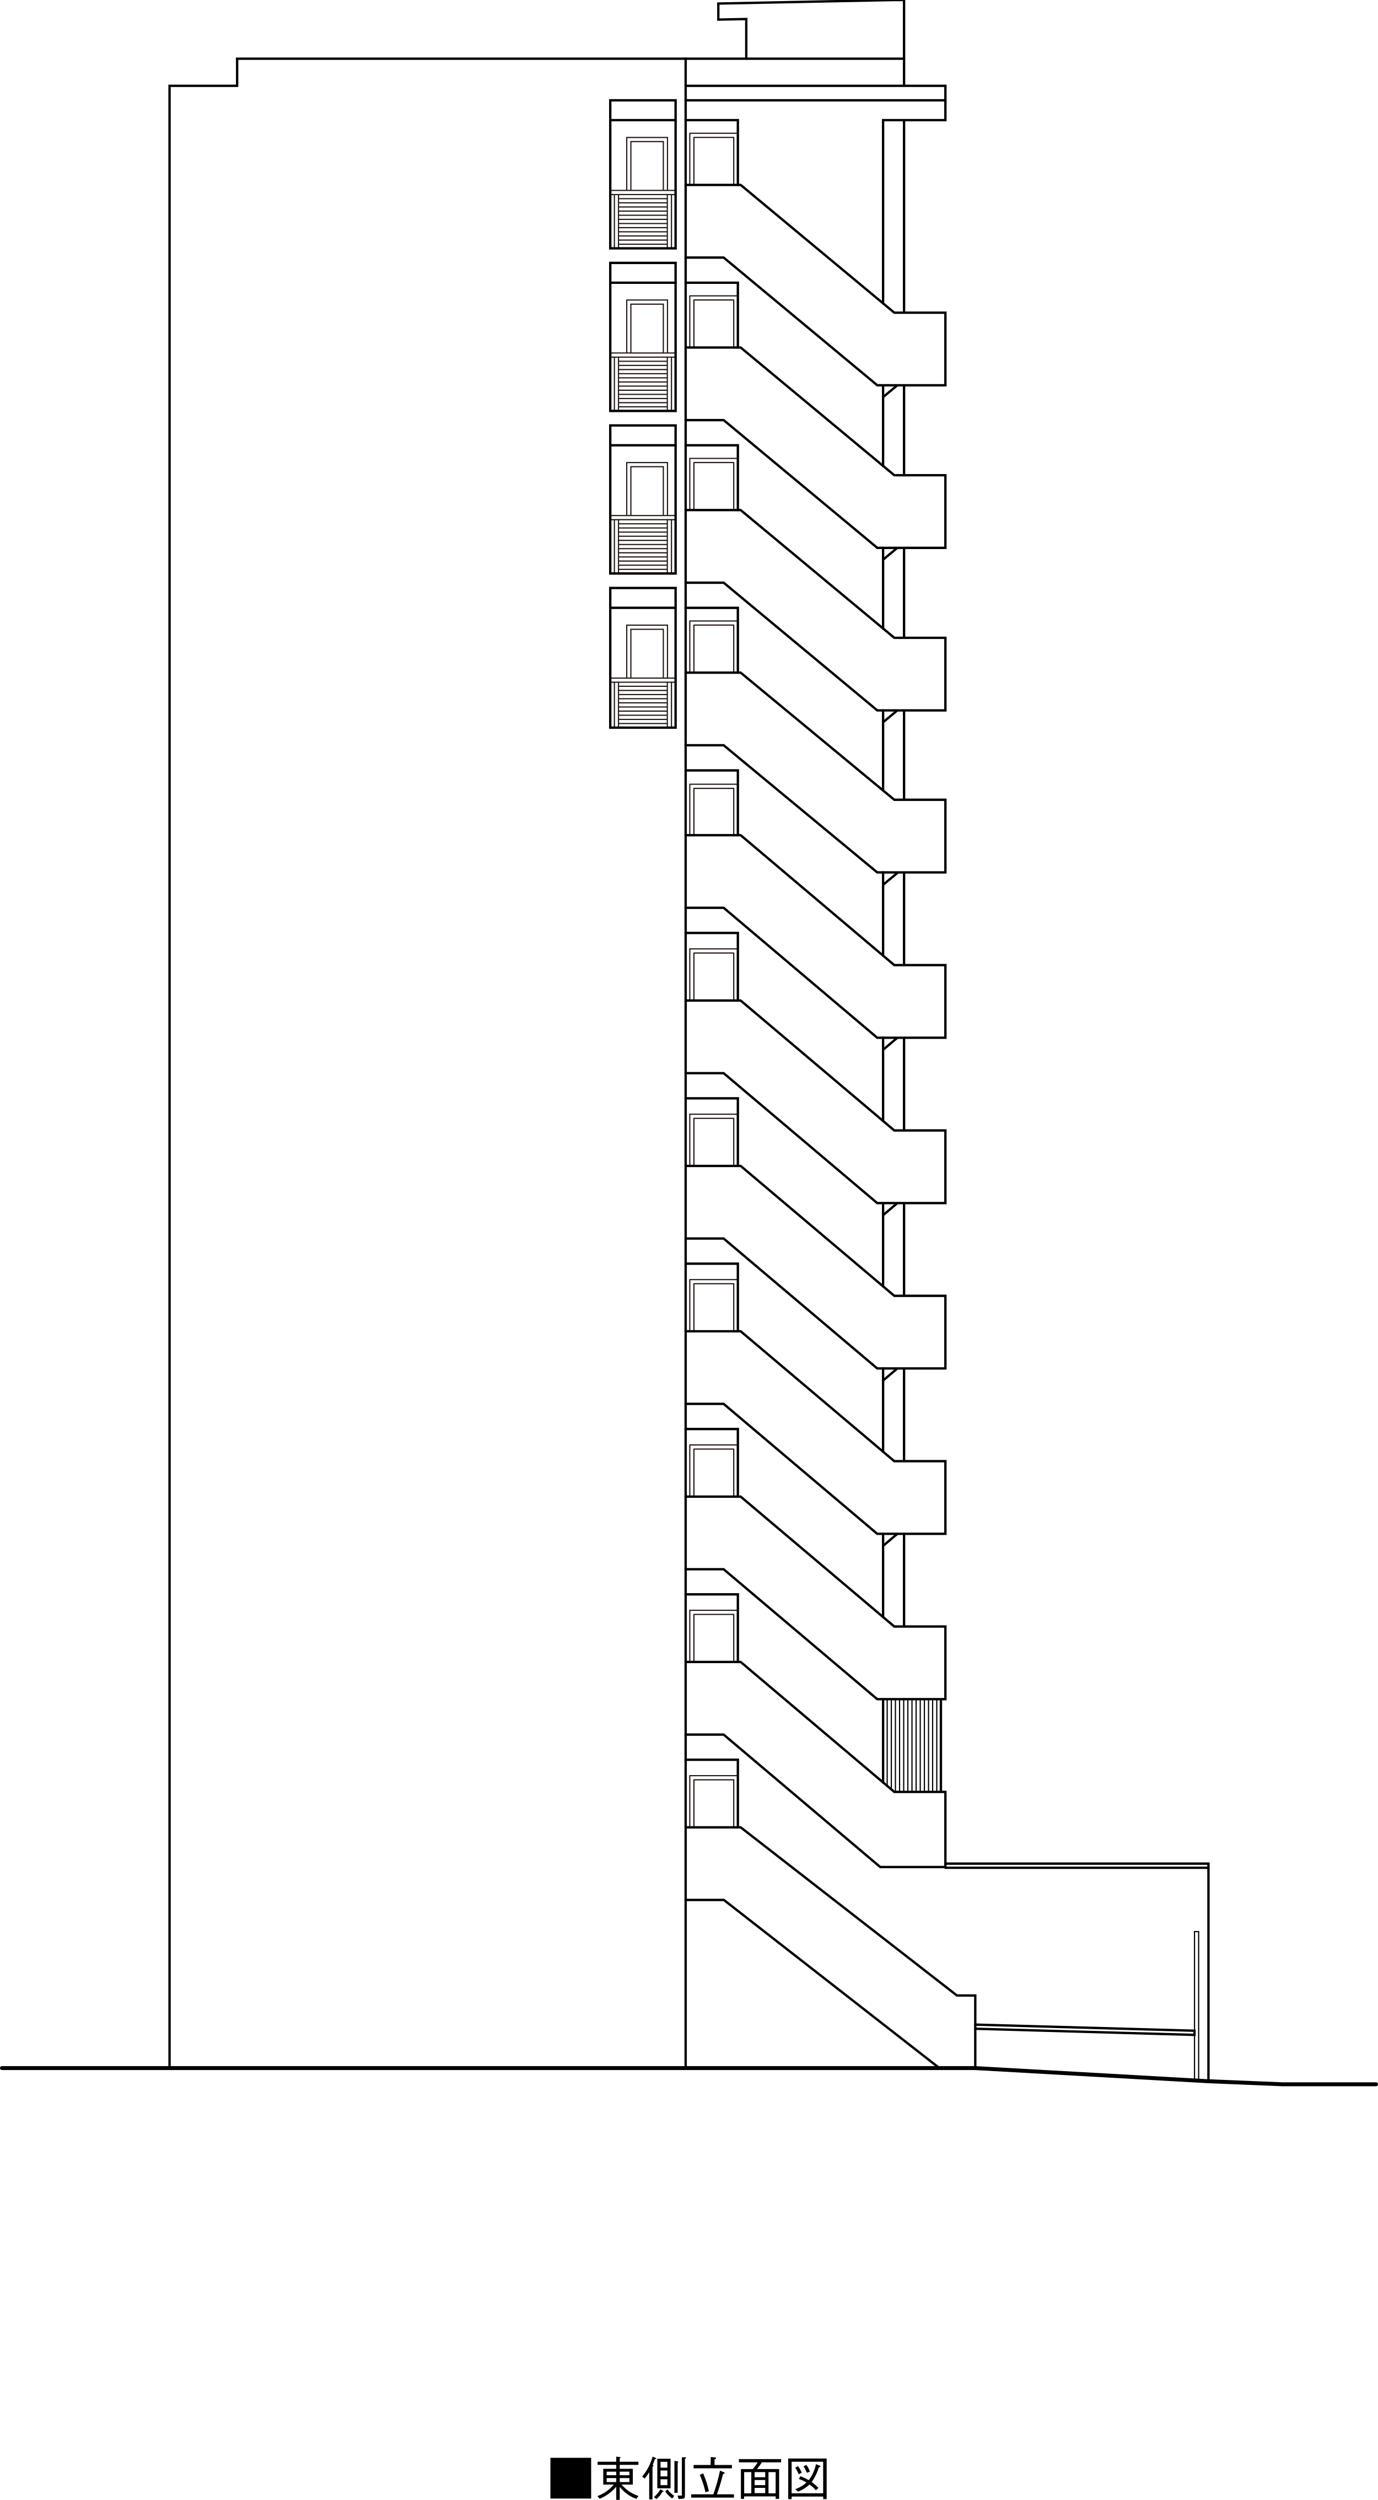 <?xml version="1.0" encoding="UTF-8"?> <svg xmlns="http://www.w3.org/2000/svg" viewBox="0 0 349.66 634.22"><defs><style>.cls-1,.cls-2,.cls-3,.cls-4,.cls-5,.cls-6,.cls-7,.cls-8{fill:none;}.cls-1,.cls-2,.cls-3{stroke:#231815;}.cls-1,.cls-2,.cls-3,.cls-4{stroke-width:0.3px;}.cls-2,.cls-5,.cls-6,.cls-8{stroke-linecap:round;}.cls-2,.cls-3,.cls-6,.cls-8{stroke-linejoin:round;}.cls-4,.cls-5,.cls-7,.cls-8{stroke:#000;}.cls-5,.cls-7{stroke-width:0.6px;}.cls-6{stroke:#bf1a20;stroke-width:0.02px;}</style></defs><g id="レイヤー_2" data-name="レイヤー 2"><g id="窓_ドア" data-name="窓・ドア"><polyline class="cls-1" points="169.37 48.34 169.37 34.88 159.03 34.88 159.03 48.34"></polyline><polyline class="cls-1" points="160.08 48.34 160.08 35.92 168.32 35.92 168.32 48.34"></polyline><polyline class="cls-2" points="187.23 33.81 175.03 33.81 175.03 46.92"></polyline><polyline class="cls-2" points="176.08 46.92 176.08 34.86 186.18 34.86 186.18 46.92"></polyline><polyline class="cls-1" points="169.37 89.58 169.37 76.12 159.03 76.12 159.03 89.58"></polyline><polyline class="cls-1" points="160.08 89.58 160.08 77.17 168.32 77.17 168.32 89.58"></polyline><polyline class="cls-2" points="187.23 75.06 175.03 75.06 175.03 88.17"></polyline><polyline class="cls-2" points="176.08 88.17 176.08 76.11 186.18 76.11 186.18 88.17"></polyline><polyline class="cls-1" points="169.37 130.83 169.37 117.36 159.03 117.36 159.03 130.83"></polyline><polyline class="cls-1" points="160.08 130.83 160.08 118.41 168.32 118.41 168.32 130.83"></polyline><polyline class="cls-2" points="187.23 116.3 175.03 116.3 175.03 129.41"></polyline><polyline class="cls-2" points="176.08 129.41 176.08 117.35 186.18 117.35 186.18 129.41"></polyline><polyline class="cls-1" points="169.37 172.07 169.37 158.61 159.03 158.61 159.03 172.07"></polyline><polyline class="cls-1" points="160.08 172.07 160.08 159.66 168.32 159.66 168.32 172.07"></polyline><polyline class="cls-2" points="187.23 157.55 175.03 157.55 175.03 170.66"></polyline><polyline class="cls-2" points="176.08 170.66 176.08 158.59 186.18 158.59 186.18 170.66"></polyline><polyline class="cls-2" points="187.23 198.97 175.03 198.97 175.03 212.08"></polyline><polyline class="cls-2" points="176.08 212.08 176.08 200.02 186.18 200.02 186.18 212.08"></polyline><polyline class="cls-2" points="187.23 240.74 175.03 240.74 175.03 253.85"></polyline><polyline class="cls-2" points="176.08 253.85 176.08 241.79 186.18 241.79 186.18 253.85"></polyline><polyline class="cls-2" points="187.23 282.69 175.03 282.69 175.03 295.81"></polyline><polyline class="cls-2" points="176.08 295.81 176.08 283.74 186.18 283.74 186.18 295.81"></polyline><polyline class="cls-2" points="187.23 324.65 175.03 324.65 175.03 337.76"></polyline><polyline class="cls-2" points="176.08 337.76 176.08 325.7 186.18 325.7 186.18 337.76"></polyline><polyline class="cls-2" points="187.23 366.6 175.03 366.6 175.03 379.71"></polyline><polyline class="cls-2" points="176.08 379.71 176.08 367.65 186.18 367.65 186.18 379.71"></polyline><polyline class="cls-2" points="187.23 408.55 175.03 408.55 175.03 421.66"></polyline><polyline class="cls-2" points="176.08 421.66 176.08 409.6 186.18 409.6 186.18 421.66"></polyline><polyline class="cls-2" points="187.23 450.51 175.03 450.51 175.03 463.62"></polyline><polyline class="cls-2" points="176.08 463.62 176.08 451.56 186.18 451.56 186.18 463.62"></polyline></g><g id="バルコニー_手摺" data-name="バルコニー・手摺"><line class="cls-2" x1="171.43" y1="49.36" x2="154.85" y2="49.36"></line><line class="cls-2" x1="154.85" y1="48.31" x2="171.43" y2="48.31"></line><line class="cls-2" x1="155.9" y1="63.01" x2="155.9" y2="49.37"></line><line class="cls-2" x1="169.33" y1="63.01" x2="169.33" y2="49.37"></line><line class="cls-2" x1="170.38" y1="49.37" x2="170.38" y2="63.01"></line><line class="cls-2" x1="156.94" y1="49.37" x2="156.94" y2="63.01"></line><line class="cls-3" x1="169.33" y1="61.96" x2="156.94" y2="61.96"></line><line class="cls-3" x1="169.33" y1="50.41" x2="156.94" y2="50.41"></line><line class="cls-3" x1="169.33" y1="51.46" x2="156.94" y2="51.46"></line><line class="cls-3" x1="169.33" y1="52.51" x2="156.94" y2="52.51"></line><line class="cls-3" x1="169.33" y1="53.56" x2="156.94" y2="53.56"></line><line class="cls-3" x1="169.33" y1="54.61" x2="156.94" y2="54.61"></line><line class="cls-3" x1="169.33" y1="55.66" x2="156.94" y2="55.66"></line><line class="cls-3" x1="169.33" y1="56.71" x2="156.94" y2="56.71"></line><line class="cls-3" x1="169.33" y1="57.76" x2="156.94" y2="57.76"></line><line class="cls-3" x1="169.33" y1="58.81" x2="156.94" y2="58.81"></line><line class="cls-3" x1="169.33" y1="59.86" x2="156.94" y2="59.86"></line><line class="cls-3" x1="169.33" y1="60.91" x2="156.94" y2="60.91"></line><line class="cls-3" x1="169.33" y1="103.21" x2="156.94" y2="103.21"></line><line class="cls-3" x1="169.33" y1="91.66" x2="156.94" y2="91.66"></line><line class="cls-3" x1="169.33" y1="92.71" x2="156.94" y2="92.71"></line><line class="cls-3" x1="169.33" y1="93.76" x2="156.94" y2="93.76"></line><line class="cls-3" x1="169.33" y1="94.81" x2="156.94" y2="94.81"></line><line class="cls-3" x1="169.33" y1="95.86" x2="156.94" y2="95.86"></line><line class="cls-3" x1="169.33" y1="96.91" x2="156.94" y2="96.91"></line><line class="cls-3" x1="169.33" y1="97.96" x2="156.94" y2="97.96"></line><line class="cls-3" x1="169.33" y1="99.01" x2="156.94" y2="99.01"></line><line class="cls-3" x1="169.33" y1="100.06" x2="156.94" y2="100.06"></line><line class="cls-3" x1="169.33" y1="101.11" x2="156.94" y2="101.11"></line><line class="cls-3" x1="169.33" y1="102.16" x2="156.94" y2="102.16"></line><line class="cls-3" x1="169.33" y1="144.45" x2="156.94" y2="144.45"></line><line class="cls-3" x1="169.33" y1="132.9" x2="156.94" y2="132.9"></line><line class="cls-3" x1="169.33" y1="133.95" x2="156.94" y2="133.95"></line><line class="cls-3" x1="169.33" y1="135" x2="156.94" y2="135"></line><line class="cls-3" x1="169.33" y1="136.05" x2="156.94" y2="136.05"></line><line class="cls-3" x1="169.33" y1="137.1" x2="156.94" y2="137.1"></line><line class="cls-3" x1="169.33" y1="138.15" x2="156.94" y2="138.15"></line><line class="cls-3" x1="169.33" y1="139.2" x2="156.94" y2="139.2"></line><line class="cls-3" x1="169.33" y1="140.25" x2="156.94" y2="140.25"></line><line class="cls-3" x1="169.33" y1="141.3" x2="156.94" y2="141.3"></line><line class="cls-3" x1="169.33" y1="142.35" x2="156.94" y2="142.35"></line><line class="cls-3" x1="169.33" y1="143.4" x2="156.94" y2="143.4"></line><line class="cls-3" x1="169.33" y1="183.57" x2="156.94" y2="183.57"></line><line class="cls-3" x1="169.33" y1="174.12" x2="156.94" y2="174.12"></line><line class="cls-3" x1="169.33" y1="175.17" x2="156.94" y2="175.17"></line><line class="cls-3" x1="169.33" y1="176.22" x2="156.94" y2="176.22"></line><line class="cls-3" x1="169.33" y1="177.27" x2="156.94" y2="177.27"></line><line class="cls-3" x1="169.33" y1="178.32" x2="156.94" y2="178.32"></line><line class="cls-3" x1="169.33" y1="179.37" x2="156.94" y2="179.37"></line><line class="cls-3" x1="169.33" y1="180.42" x2="156.94" y2="180.42"></line><line class="cls-3" x1="169.33" y1="181.47" x2="156.94" y2="181.47"></line><line class="cls-3" x1="169.33" y1="182.52" x2="156.94" y2="182.52"></line><line class="cls-2" x1="171.43" y1="90.61" x2="154.85" y2="90.61"></line><line class="cls-2" x1="154.85" y1="89.56" x2="171.43" y2="89.56"></line><line class="cls-2" x1="155.9" y1="104.25" x2="155.9" y2="90.61"></line><line class="cls-2" x1="169.33" y1="104.25" x2="169.33" y2="90.61"></line><line class="cls-2" x1="170.38" y1="90.61" x2="170.38" y2="104.25"></line><line class="cls-2" x1="156.94" y1="90.61" x2="156.94" y2="104.25"></line><line class="cls-2" x1="171.43" y1="131.85" x2="154.85" y2="131.85"></line><line class="cls-2" x1="154.85" y1="130.8" x2="171.43" y2="130.8"></line><line class="cls-2" x1="155.9" y1="145.5" x2="155.9" y2="131.86"></line><line class="cls-2" x1="169.33" y1="145.5" x2="169.33" y2="131.86"></line><line class="cls-2" x1="170.38" y1="131.86" x2="170.38" y2="145.5"></line><line class="cls-2" x1="156.94" y1="131.86" x2="156.94" y2="145.5"></line><line class="cls-2" x1="171.43" y1="173.09" x2="154.85" y2="173.09"></line><line class="cls-2" x1="154.85" y1="172.04" x2="171.43" y2="172.04"></line><line class="cls-2" x1="155.9" y1="184.62" x2="155.9" y2="173.1"></line><line class="cls-2" x1="169.33" y1="184.62" x2="169.33" y2="173.1"></line><line class="cls-2" x1="170.38" y1="173.1" x2="170.38" y2="184.62"></line><line class="cls-2" x1="156.94" y1="173.1" x2="156.94" y2="184.62"></line><line class="cls-4" x1="237.7" y1="431.1" x2="237.7" y2="454.63"></line><line class="cls-4" x1="236.65" y1="431.1" x2="236.65" y2="454.63"></line><line class="cls-4" x1="235.61" y1="431.1" x2="235.61" y2="454.63"></line><line class="cls-4" x1="234.56" y1="431.1" x2="234.56" y2="454.63"></line><line class="cls-4" x1="233.51" y1="431.1" x2="233.51" y2="454.63"></line><line class="cls-4" x1="232.46" y1="431.1" x2="232.46" y2="454.63"></line><line class="cls-4" x1="231.41" y1="431.1" x2="231.41" y2="454.63"></line><line class="cls-4" x1="230.36" y1="431.1" x2="230.36" y2="454.63"></line><line class="cls-4" x1="229.31" y1="431.1" x2="229.31" y2="454.63"></line><line class="cls-4" x1="228.26" y1="431.1" x2="228.26" y2="454.63"></line><line class="cls-4" x1="227.21" y1="431.1" x2="227.21" y2="454.63"></line><line class="cls-4" x1="226.17" y1="431.1" x2="226.17" y2="453.99"></line><line class="cls-4" x1="225.12" y1="431.1" x2="225.12" y2="453.1"></line><polyline class="cls-4" points="303.1 527.84 303.1 490.08 304.15 490.08 304.15 527.9"></polyline></g><g id="建物"><line class="cls-5" x1="224.08" y1="159.46" x2="224.08" y2="139"></line><polyline class="cls-5" points="239.89 472.83 306.64 472.83 306.64 528.04"></polyline><rect class="cls-5" x="154.85" y="66.7" width="16.58" height="37.56"></rect><rect class="cls-5" x="154.85" y="107.94" width="16.58" height="37.56"></rect><rect class="cls-5" x="154.85" y="149.18" width="16.58" height="35.43"></rect><line class="cls-5" x1="239.89" y1="25.45" x2="173.98" y2="25.45"></line><polyline class="cls-5" points="173.98 147.84 183.63 147.84 222.61 180.24 239.89 180.24 239.89 161.82 226.92 161.82 187.94 129.41 173.98 129.41"></polyline><polyline class="cls-5" points="173.98 211.9 187.94 211.9 226.92 244.86 239.89 244.86 239.89 263.29 222.59 263.29 183.62 230.32 173.98 230.32"></polyline><line class="cls-5" x1="224.08" y1="118.22" x2="224.08" y2="97.75"></line><polyline class="cls-5" points="173.98 88.17 187.94 88.17 226.92 120.57 239.89 120.57 239.89 139 222.61 139 183.63 106.59 173.98 106.59"></polyline><polyline class="cls-5" points="173.98 46.92 187.94 46.92 226.92 79.33 239.89 79.33 239.89 97.75 222.61 97.75 183.63 65.35 173.98 65.35"></polyline><line class="cls-5" x1="224.08" y1="200.51" x2="224.08" y2="180.24"></line><line class="cls-5" x1="224.08" y1="242.47" x2="224.08" y2="221.34"></line><polyline class="cls-5" points="173.98 253.85 187.94 253.85 226.92 286.81 239.89 286.81 239.89 305.24 222.59 305.24 183.62 272.28 173.98 272.28"></polyline><line class="cls-5" x1="224.08" y1="284.42" x2="224.08" y2="263.29"></line><polyline class="cls-5" points="173.98 295.81 187.94 295.81 226.92 328.77 239.89 328.77 239.89 347.19 222.59 347.19 183.62 314.23 173.98 314.23"></polyline><line class="cls-5" x1="224.08" y1="326.37" x2="224.08" y2="305.24"></line><polyline class="cls-5" points="173.98 337.76 187.94 337.76 226.92 370.72 239.89 370.72 239.89 389.15 222.59 389.15 183.62 356.18 173.98 356.18"></polyline><line class="cls-5" x1="224.08" y1="368.32" x2="224.08" y2="347.19"></line><polyline class="cls-5" points="173.98 379.71 187.94 379.71 226.92 412.67 239.89 412.67 239.89 431.1 222.59 431.1 183.62 398.14 173.98 398.14"></polyline><line class="cls-5" x1="224.08" y1="410.28" x2="224.08" y2="389.15"></line><line class="cls-5" x1="224.08" y1="452.23" x2="224.08" y2="431.1"></line><polyline class="cls-5" points="173.98 440.09 183.62 440.09 223.35 473.69 239.89 473.69 239.89 454.63 226.92 454.63 187.94 421.66 173.98 421.66"></polyline><polyline class="cls-5" points="173.98 21.77 239.89 21.77 239.89 25.45 239.89 30.48 224.08 30.48 224.08 76.97"></polyline><polyline class="cls-5" points="173.98 30.48 187.23 30.48 187.23 46.92"></polyline><polyline class="cls-5" points="173.98 71.73 187.23 71.73 187.23 88.17"></polyline><polyline class="cls-5" points="173.98 112.97 187.23 112.97 187.23 129.41"></polyline><polyline class="cls-5" points="173.98 154.22 187.23 154.22 187.23 170.66"></polyline><polyline class="cls-5" points="173.98 195.46 187.23 195.46 187.23 211.9"></polyline><polyline class="cls-5" points="173.98 236.7 187.23 236.7 187.23 253.85"></polyline><polyline class="cls-5" points="173.98 278.66 187.23 278.66 187.23 295.81"></polyline><polyline class="cls-5" points="173.98 320.61 187.23 320.61 187.23 337.76"></polyline><polyline class="cls-5" points="173.98 362.56 187.23 362.56 187.23 379.71"></polyline><polyline class="cls-5" points="173.98 404.51 187.23 404.51 187.23 421.66"></polyline><polyline class="cls-5" points="173.98 446.47 187.23 446.47 187.23 463.62"></polyline><rect class="cls-5" x="154.85" y="25.45" width="16.58" height="37.56"></rect><polyline class="cls-5" points="238.36 524.7 183.67 482.04 173.98 482.04"></polyline><polyline class="cls-5" points="173.98 524.7 173.98 14.89 60.17 14.89 60.17 21.77 43.02 21.77 43.02 524.7"></polyline><line class="cls-5" x1="154.85" y1="30.48" x2="171.43" y2="30.48"></line><line class="cls-5" x1="154.85" y1="71.73" x2="171.43" y2="71.73"></line><line class="cls-5" x1="154.85" y1="112.97" x2="171.43" y2="112.97"></line><line class="cls-5" x1="154.85" y1="154.21" x2="171.43" y2="154.21"></line><polyline class="cls-5" points="173.98 170.66 187.94 170.66 226.92 202.91 239.89 202.91 239.89 221.34 222.59 221.34 183.62 189.08 173.98 189.08"></polyline><polyline class="cls-5" points="173.98 463.62 187.94 463.62 242.81 506.28 247.47 506.28 247.47 524.7"></polyline><line class="cls-5" x1="239.89" y1="473.88" x2="306.64" y2="473.88"></line><g id="LINE"><polyline class="cls-6" points="229.4 21.77 229.4 0.01 226.56 0.01 182.27 0.9 182.27 4.97 189.36 4.83 189.36 14.89"></polyline><polyline class="cls-5" points="229.4 21.77 229.4 0.01 226.56 0.01 182.27 0.9 182.27 4.97 189.36 4.83 189.36 14.89"></polyline></g><g id="LINE-2" data-name="LINE"><line class="cls-6" x1="173.98" y1="14.89" x2="229.4" y2="14.89"></line><line class="cls-5" x1="173.98" y1="14.89" x2="229.4" y2="14.89"></line></g><line class="cls-7" x1="229.4" y1="139" x2="229.4" y2="161.82"></line><line class="cls-7" x1="229.4" y1="97.75" x2="229.4" y2="120.57"></line><line class="cls-7" x1="229.4" y1="30.48" x2="229.4" y2="79.33"></line><line class="cls-7" x1="227.69" y1="139" x2="224.08" y2="141.99"></line><line class="cls-7" x1="227.69" y1="97.75" x2="224.08" y2="100.75"></line><line class="cls-7" x1="227.69" y1="180.24" x2="224.08" y2="183.24"></line><line class="cls-7" x1="229.4" y1="180.24" x2="229.4" y2="202.91"></line><line class="cls-7" x1="227.87" y1="221.34" x2="224.08" y2="224.48"></line><line class="cls-7" x1="224.08" y1="266.34" x2="227.7" y2="263.29"></line><line class="cls-7" x1="224.08" y1="308.3" x2="227.7" y2="305.24"></line><line class="cls-7" x1="224.08" y1="350.25" x2="227.7" y2="347.19"></line><line class="cls-7" x1="224.08" y1="392.2" x2="227.7" y2="389.15"></line><line class="cls-7" x1="229.4" y1="221.34" x2="229.4" y2="244.86"></line><line class="cls-7" x1="229.4" y1="263.44" x2="229.4" y2="286.82"></line><line class="cls-7" x1="229.4" y1="305.39" x2="229.4" y2="328.77"></line><line class="cls-7" x1="229.4" y1="347.35" x2="229.4" y2="370.72"></line><line class="cls-7" x1="229.4" y1="389.3" x2="229.4" y2="412.67"></line><g id="LINE-3" data-name="LINE"><polyline class="cls-5" points="247.47 513.67 303.1 515.22 303.09 516.28 247.47 514.72"></polyline></g><line class="cls-7" x1="238.75" y1="431.1" x2="238.75" y2="454.63"></line></g><g id="GL"><polyline class="cls-8" points="0.5 524.7 247.47 524.7 306.64 528.04 325.48 528.81 349.16 528.81"></polyline></g><g id="タイトル"><path d="M150,623.58v10.34H139.66V623.58Z"></path><path d="M161.47,634a9.29,9.29,0,0,1-4.22-3.06v3.31h-.88V630.9a10.83,10.83,0,0,1-4.21,3.07l-.56-.69a9.21,9.21,0,0,0,4.11-2.91h-2.64v-4h3.3v-1h-4.74v-.79h4.74v-1.29l.85.08c.08,0,.24,0,.24.12s-.08.12-.21.19v.9H162v.79h-4.75v1h3.32v4h-2.84a9.15,9.15,0,0,0,4.29,2.88Zm-5.1-6.91h-2.43V628h2.43Zm0,1.64h-2.43v1h2.43Zm3.34-1.64h-2.46V628h2.46Zm0,1.64h-2.46v1h2.46Z"></path><path d="M166.16,623.9a8.64,8.64,0,0,1-.55,1.45c.15.12.21.16.21.23s-.16.22-.25.3v8.25h-.84v-6.92a9.92,9.92,0,0,1-1.17,1.64l-.62-.51a13.4,13.4,0,0,0,2.65-5.06l.73.3c.09,0,.19.08.19.19S166.39,623.89,166.16,623.9Zm1.91,8.31a6.37,6.37,0,0,1-1.5,1.85l-.64-.5a8,8,0,0,0,1.65-2l.62.36s.18.1.18.19S168.26,632.2,168.07,632.21Zm-1.28-.89v-7.51h3.36v7.51Zm2.55-6.72H167.6v1.49h1.74Zm0,2.21H167.6v1.49h1.74Zm0,2.21H167.6v1.5h1.74Zm1.24,4.89a7.27,7.27,0,0,1-1.79-1.81l.57-.5a8.16,8.16,0,0,0,1.71,1.65Zm1.37-9.1v7.66h-.82v-8.1l.71.08c.09,0,.26,0,.26.14S172,624.8,172,624.81Zm1.85-1v9.25c0,.61-.1.88-.62.92l-1,.06-.25-.88h.9c.19,0,.19-.11.19-.36v-9.35l.8,0c.12,0,.27,0,.27.13S174,623.69,173.8,623.82Z"></path><path d="M181,632.84a42.64,42.64,0,0,0,1.69-6l1,.41c.1,0,.21.08.21.16s-.27.25-.44.32a51.85,51.85,0,0,1-1.55,5.11h4.32v.84H175.38v-.84Zm-.65-9.46,1.08.1s.26,0,.26.16-.21.26-.38.35v1.41h4.41v.85H176v-.85h4.32Zm-1.94,4.14a23.89,23.89,0,0,1,1.46,4.54l-.87.25a23,23,0,0,0-1.43-4.4Z"></path><path d="M193.33,624.72a17.73,17.73,0,0,1-1.25,1.71h5.62V634h-.88v-.63h-8V634H188v-7.56h3a8.94,8.94,0,0,0,1.24-1.71h-4.75v-.82H198.2v.82Zm-2.69,2.49h-1.81v5.38h1.81Zm3.53,0h-2.69v1.3h2.69Zm0,2h-2.69v1.31h2.69Zm0,2h-2.69v1.33h2.69Zm2.65-4H195v5.38h1.81Z"></path><path d="M200,623.76h9.76v10.3h-.88v-.65h-8v.65H200Zm.87.82v8h8v-8Zm1.62,1.11a7.16,7.16,0,0,1,.94,1.69l-.78.37a7.08,7.08,0,0,0-.88-1.65Zm-.7,5.84a7.94,7.94,0,0,0,2.85-1.69,13.05,13.05,0,0,0-1.93-.9l.37-.68a10.67,10.67,0,0,1,2.13,1,10,10,0,0,0,1.84-4.07l.91.37c.1.05.23.11.23.22s-.31.22-.42.23a13.14,13.14,0,0,1-1.82,3.73,10.53,10.53,0,0,1,1.72,1.48l-.66.59a7.87,7.87,0,0,0-1.62-1.46,8.31,8.31,0,0,1-2.9,1.81Zm2.82-6.15a5.69,5.69,0,0,1,.9,1.72l-.78.28a7.21,7.21,0,0,0-.84-1.62Z"></path></g></g></svg> 